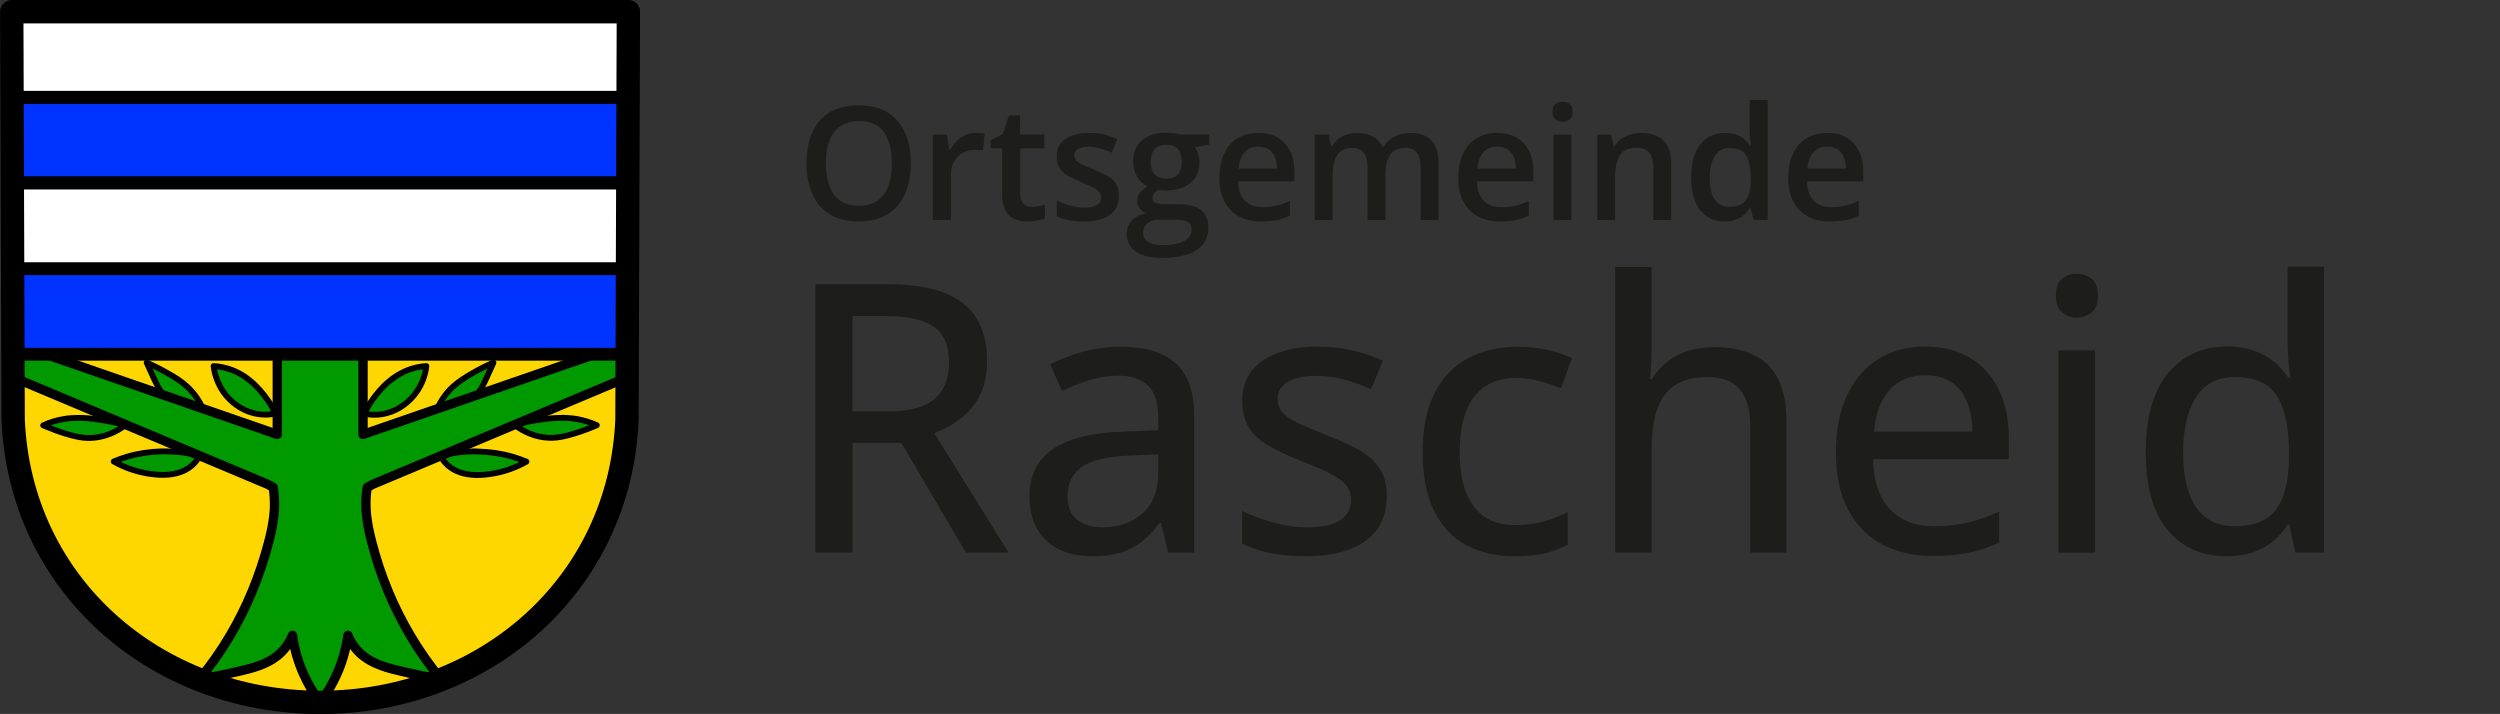 <?xml version="1.0" encoding="utf-8"?>
<!-- Generator: Adobe Illustrator 26.0.1, SVG Export Plug-In . SVG Version: 6.00 Build 0)  -->
<svg version="1.1"
	 id="svg7491" inkscape:version="0.92.5 (2060ec1f9f, 2020-04-08)" sodipodi:docname="DEU Rascheid COA.svg" xmlns:cc="http://creativecommons.org/ns#" xmlns:dc="http://purl.org/dc/elements/1.1/" xmlns:inkscape="http://www.inkscape.org/namespaces/inkscape" xmlns:rdf="http://www.w3.org/1999/02/22-rdf-syntax-ns#" xmlns:sodipodi="http://sodipodi.sourceforge.net/DTD/sodipodi-0.dtd" xmlns:svg="http://www.w3.org/2000/svg"
	 xmlns="http://www.w3.org/2000/svg" xmlns:xlink="http://www.w3.org/1999/xlink" x="0px" y="0px" viewBox="0 0 1606.3 458.7"
	 style="enable-background:new 0 0 1606.3 458.7;" xml:space="preserve">
<rect x="0" y="0" width="1606.3" height="458.7" fill="#333333" stroke="none"/>
<style type="text/css">
	.st0{fill-rule:evenodd;clip-rule:evenodd;fill:#FFD700;}
	.st1{fill:#009900;stroke:#000000;stroke-width:3.75;stroke-linecap:round;stroke-linejoin:round;stroke-miterlimit:11.339;}
	.st2{fill:#009900;stroke:#000000;stroke-width:6;stroke-linecap:round;stroke-linejoin:round;stroke-miterlimit:11.339;}
	
		.st3{fill-rule:evenodd;clip-rule:evenodd;fill:#0033FF;stroke:#000000;stroke-width:8.25;stroke-linecap:round;stroke-linejoin:round;stroke-miterlimit:11.339;}
	
		.st4{fill-rule:evenodd;clip-rule:evenodd;fill:#FFFFFF;stroke:#000000;stroke-width:8.25;stroke-linecap:round;stroke-linejoin:round;stroke-miterlimit:11.339;}
	.st5{fill:none;stroke:#000000;stroke-width:15;stroke-linecap:round;stroke-linejoin:round;stroke-miterlimit:11.339;}
	.st6{fill:#1D1D1B;}
</style>
<defs>
	<inkscape:path-effect  effect="spiro" id="path-effect2203" is_visible="true"></inkscape:path-effect>
	<inkscape:path-effect  effect="spiro" id="path-effect2199" is_visible="true"></inkscape:path-effect>
	<inkscape:path-effect  effect="spiro" id="path-effect2195" is_visible="true"></inkscape:path-effect>
	<inkscape:path-effect  effect="spiro" id="path-effect2191" is_visible="true"></inkscape:path-effect>
	<inkscape:path-effect  effect="spiro" id="path-effect2168" is_visible="true"></inkscape:path-effect>
	<inkscape:path-effect  effect="spiro" id="path-effect2168-1" is_visible="true"></inkscape:path-effect>
</defs>
<sodipodi:namedview  bordercolor="#666666" borderopacity="1.0" fit-margin-bottom="0" fit-margin-left="0" fit-margin-right="0" fit-margin-top="0" id="base" inkscape:current-layer="layer1" inkscape:cx="274.15758" inkscape:cy="305.82539" inkscape:document-units="mm" inkscape:object-paths="true" inkscape:pageopacity="0.0" inkscape:pageshadow="2" inkscape:snap-global="false" inkscape:snap-intersection-paths="true" inkscape:window-height="1046" inkscape:window-maximized="1" inkscape:window-width="1920" inkscape:window-x="-11" inkscape:window-y="-11" inkscape:zoom="1.2964915" pagecolor="#ffffff" showgrid="false">
	</sodipodi:namedview>
<g id="layer1" transform="translate(6.749,-112.282)" inkscape:groupmode="layer" inkscape:label="Ebene 1">
	<path id="path10563-0-6-2-8-0" inkscape:connector-curvature="0" sodipodi:nodetypes="ccccccc" class="st0" d="M397,119.8l-0.9,262
		c-4.4,106.4-91.5,181.7-197.2,181.8C93.3,563.4,6.1,488.1,1.7,381.8l-0.9-262h198.1L397,119.8z"/>
	<g id="g2233">
		<path id="path2189" inkscape:connector-curvature="0" class="st1" d="M87.5,345.3c1.4,3.2,2.9,6.5,4.4,9.7
			c1.8,3.8,3.6,7.6,6.2,10.9c3,3.7,7,6.6,11.5,8.2c4.5,1.6,9.4,2,14.1,1.1c-2.3-5.4-5.7-10.3-10-14.3c-3.7-3.5-8-6.2-12.5-8.7
			C96.7,349.6,92.2,347.3,87.5,345.3L87.5,345.3z M310.3,345.3c-4.7,2-9.3,4.3-13.7,6.9c-4.4,2.5-8.8,5.3-12.5,8.7
			c-4.3,4-7.7,8.9-10,14.3c4.7,0.9,9.6,0.5,14.1-1.1c4.5-1.6,8.5-4.5,11.5-8.2c2.6-3.3,4.5-7.1,6.2-10.9
			C307.4,351.7,308.8,348.5,310.3,345.3L310.3,345.3z M130.5,347.5c0.7,5.9,2.9,11.6,6.2,16.5c4.6,6.6,11.5,11.7,19.3,13.7
			c4.7,1.2,9.6,1.3,14.3,0.3c-2.6-5.4-6-10.5-10-15c-4-4.5-8.7-8.5-14-11.2C141.5,349.3,136,347.8,130.5,347.5z M267.2,347.5
			c-5.5,0.3-11,1.8-15.9,4.4c-5.4,2.8-10,6.7-14,11.2c-4,4.5-7.4,9.5-10,15c4.7,1,9.7,0.9,14.3-0.3c7.8-2,14.7-7.1,19.3-13.7
			C264.4,359.1,266.5,353.4,267.2,347.5L267.2,347.5z M42.7,380.8c-2.8,0-5.5,0.2-8.3,0.7c-4.6,0.7-9.2,2.1-13.4,4.1
			c4.7,2,9.5,3.8,14.3,5.3c5.2,1.6,10.5,2.9,15.9,2.8c4.5-0.1,8.9-1.1,13.1-2.8c3.4-1.4,6.7-3.3,9.6-5.6c-5.7-1.5-11.6-2.6-17.4-3.4
			C52,381.1,47.4,380.7,42.7,380.8z M353.3,380.8c-4,0-8.1,0.4-12.1,1c-5.9,0.8-11.7,1.9-17.4,3.4c2.9,2.3,6.2,4.2,9.6,5.6
			c4.1,1.7,8.6,2.7,13.1,2.8c5.4,0.1,10.7-1.2,15.9-2.8c4.9-1.5,9.7-3.3,14.3-5.3c-4.3-2-8.8-3.3-13.4-4.1c-2.7-0.4-5.5-0.6-8.3-0.7
			C354.4,380.8,353.8,380.8,353.3,380.8L353.3,380.8z M100.2,402.3c-1,0-2.1,0-3.1,0c-7.5,0.2-15,1.3-22.1,3.4
			c-3,0.9-5.9,1.9-8.7,3.1c8.3,4.7,17.6,7.6,27.1,8.4c3.6,0.3,7.2,0.3,10.8-0.3c3.6-0.6,7.1-1.8,10.1-3.8c3.1-2,5.6-4.9,7.3-8.1
			C114.6,403.3,107.4,402.4,100.2,402.3L100.2,402.3z M297.5,402.3c-7.2,0.1-14.4,1-21.3,2.8c1.7,3.3,4.2,6.1,7.3,8.1
			c3,2,6.5,3.2,10.1,3.8c3.6,0.6,7.2,0.6,10.8,0.3c9.5-0.8,18.8-3.7,27.1-8.4c-2.8-1.2-5.8-2.2-8.7-3.1c-7.2-2.1-14.7-3.2-22.1-3.4
			C299.6,402.3,298.5,402.3,297.5,402.3L297.5,402.3z"/>
		<path id="path2166" inkscape:connector-curvature="0" class="st2" d="M171.4,322.3v69.1L1.6,332.7l0.1,22l163.6,68.8l3.5,1.9
			c0.7,4.3,0.9,8.7,0.8,13.1c-0.3,7.7-1.9,15.3-3.9,22.8c-5.5,20.8-13.7,41-24.7,59.5c-5.8,9.8-12.4,19.2-19.7,28
			c8.5-1.5,17-3.3,25.5-5.2c8.7-2,17.7-4.4,24.7-10c4.3-3.4,7.6-8,9.7-13.1c1.1,8.5,3.5,16.9,7,24.7c2.9,6.5,6.5,12.7,10.8,18.4
			c4.3-5.7,7.9-11.9,10.8-18.4c3.5-7.9,5.8-16.2,7-24.7c2,5.1,5.4,9.7,9.7,13.1c7,5.6,16,8,24.7,10c8.5,2,17,3.7,25.5,5.2
			c-7.3-8.8-13.9-18.2-19.7-28c-11-18.5-19.3-38.6-24.7-59.5c-2-7.5-3.6-15.1-3.9-22.8c-0.2-4.4,0.1-8.8,0.8-13.1l3.5-1.9
			l163.6-68.8l0.1-22l-169.9,58.7v-69.1h-27.4L171.4,322.3z"/>
	</g>
	<rect id="rect2123" x="1.1" y="174.8" class="st3" width="395.6" height="55"/>
	<rect id="rect2123-5" x="1.1" y="284.9" class="st3" width="395.6" height="55"/>
	<rect id="rect2123-7" x="1.1" y="229.9" class="st4" width="395.6" height="55"/>
	<rect id="rect2123-9" x="1.1" y="119.8" class="st4" width="395.6" height="55"/>
	<path id="path10563-0-6-2-8" inkscape:connector-curvature="0" sodipodi:nodetypes="ccccccc" class="st5" d="M397,119.8l-0.9,262
		c-4.4,106.4-91.5,181.7-197.2,181.8C93.3,563.4,6.1,488.1,1.7,381.8l-0.9-262h198.1L397,119.8z"/>
</g>
<g>
	<g>
		<path class="st6" d="M570.8,182.6c14.4,0,26.2,1.8,35.6,5.4c9.4,3.6,16.3,9,20.9,16.3c4.6,7.3,6.9,16.5,6.9,27.7
			c0,8.8-1.6,16.2-4.8,22.3c-3.2,6.1-7.4,11-12.5,14.9c-5.2,3.9-10.7,6.9-16.6,9.1L648,355h-27.4l-41.5-70.5h-31.3V355h-23.9V182.6
			H570.8z M569.3,203.1h-21.6v61.2H571c13.4,0,23.3-2.7,29.5-8c6.2-5.3,9.3-13.1,9.3-23.5c0-10.8-3.3-18.4-9.9-22.9
			C593.2,205.4,583.1,203.1,569.3,203.1z"/>
		<path class="st6" d="M720,222.8c15.8,0,27.7,3.6,35.5,10.7c7.8,7.1,11.8,18.3,11.8,33.7V355h-16.8l-4.5-18.9H745
			c-3.6,4.7-7.3,8.6-11.2,11.8c-3.9,3.1-8.4,5.5-13.5,7.1s-11.3,2.4-18.6,2.4c-7.8,0-14.7-1.4-20.7-4.2s-10.8-7.1-14.3-12.8
			c-3.5-5.7-5.2-13-5.2-21.8c0-13.2,5-23.2,15-30.1c10-6.8,25.2-10.6,45.6-11.2l22.1-0.9v-7.3c0-10.1-2.2-17.3-6.7-21.5
			c-4.5-4.2-10.7-6.2-18.7-6.2c-6.6,0-12.9,1-19,2.9c-6.1,1.9-11.9,4.2-17.5,6.9l-7.5-17.2c6.1-3.1,13-5.8,20.7-7.9
			C703.4,223.9,711.5,222.8,720,222.8z M744.1,291.9l-17.9,0.8c-14.8,0.6-25.3,3-31.3,7.5c-6,4.4-9,10.6-9,18.6
			c0,6.9,2.1,12,6.2,15.2c4.1,3.2,9.6,4.8,16.3,4.8c10.4,0,19-3,25.7-8.9c6.7-5.9,10.1-14.7,10.1-26.4V291.9z"/>
		<path class="st6" d="M891,318.7c0,8.4-2,15.5-6.1,21.3s-10,10.1-17.8,13c-7.8,2.9-17.1,4.4-28,4.4c-9,0-16.8-0.7-23.3-2.1
			s-12.4-3.4-17.7-6v-21c5.7,2.8,12.2,5.2,19.7,7.3c7.5,2.1,14.8,3.2,21.9,3.2c10,0,17.3-1.6,21.7-4.8c4.5-3.2,6.7-7.6,6.7-13.1
			c0-3.2-0.9-6.1-2.7-8.5c-1.8-2.5-4.9-5-9.4-7.4c-4.5-2.5-10.9-5.3-19.2-8.5c-8.2-3.2-15.1-6.4-20.9-9.7
			c-5.8-3.2-10.2-7.1-13.2-11.7c-3-4.6-4.5-10.5-4.5-17.7c0-11.2,4.4-19.8,13.3-25.8c8.9-5.9,20.6-8.9,35.2-8.9
			c7.8,0,15.1,0.8,22,2.4c6.9,1.6,13.5,3.8,19.8,6.6L881,250c-5.6-2.4-11.3-4.5-17.2-6.1c-5.9-1.6-11.9-2.4-18.1-2.4
			c-8,0-14.1,1.3-18.4,3.9c-4.2,2.6-6.4,6.2-6.4,10.7c0,3.5,1,6.5,3,8.8c2,2.4,5.3,4.7,10,6.9c4.7,2.2,11,4.9,18.9,8
			c7.8,3,14.6,6.1,20.3,9.3c5.7,3.2,10.1,7.2,13.2,11.8C889.5,305.5,891,311.5,891,318.7z"/>
		<path class="st6" d="M973,357.4c-11.8,0-22.1-2.4-31-7.2c-8.9-4.8-15.7-12.1-20.6-22c-4.9-9.9-7.3-22.3-7.3-37.4
			c0-15.7,2.6-28.6,7.8-38.6c5.2-10,12.4-17.4,21.6-22.2c9.2-4.8,19.8-7.2,31.6-7.2c7,0,13.5,0.7,19.6,2.1
			c6.1,1.4,11.2,3.2,15.3,5.3l-7,19.2c-4.4-1.7-9-3.3-14-4.6c-5-1.3-9.8-2-14.3-2c-8.2,0-15.1,1.8-20.5,5.5
			c-5.4,3.7-9.5,9-12.2,16.1c-2.7,7.1-4.1,15.8-4.1,26.2c0,10.1,1.3,18.6,4,25.5c2.7,7,6.6,12.2,11.9,15.9
			c5.2,3.6,11.8,5.4,19.6,5.4c6.9,0,13.1-0.8,18.6-2.4c5.5-1.6,10.6-3.6,15.3-6v20.9c-4.5,2.5-9.5,4.4-14.9,5.7
			C987.2,356.8,980.6,357.4,973,357.4z"/>
		<path class="st6" d="M1061.2,171.5V222c0,4-0.1,7.9-0.3,11.8c-0.2,3.9-0.5,7.1-0.8,9.7h1.4c2.7-4.6,6.1-8.4,10.1-11.4
			c4-3,8.5-5.3,13.6-6.8c5.1-1.5,10.5-2.3,16.1-2.3c10,0,18.5,1.7,25.4,5c6.9,3.3,12.2,8.4,15.7,15.4c3.6,7,5.4,16,5.4,27.1V355
			h-23.2v-81.5c0-10.4-2.3-18.2-6.8-23.4c-4.5-5.2-11.4-7.8-20.7-7.8c-8.9,0-15.9,1.8-21.2,5.4c-5.3,3.6-9,8.8-11.3,15.7
			c-2.3,6.9-3.4,15.4-3.4,25.5V355h-23.4V171.5H1061.2z"/>
		<path class="st6" d="M1237.1,222.7c11.2,0,20.8,2.4,28.8,7.3c8,4.8,14.1,11.7,18.4,20.5c4.3,8.8,6.4,19.2,6.4,31.1V295h-87.2
			c0.2,13.9,3.8,24.6,10.6,32c6.8,7.4,16.4,11.1,28.8,11.1c8.2,0,15.4-0.8,21.8-2.4c6.4-1.6,13-3.9,19.8-7v19.9
			c-6.4,3-12.9,5.2-19.4,6.5c-6.5,1.4-14.2,2.1-23.2,2.1c-12.4,0-23.3-2.5-32.7-7.5c-9.4-5-16.6-12.5-21.8-22.3
			c-5.2-9.9-7.8-22-7.8-36.5c0-14.3,2.4-26.6,7.1-36.7c4.7-10.2,11.4-18,20-23.4C1215.3,225.4,1225.5,222.7,1237.1,222.7z
			 M1237,241.1c-9.5,0-17.1,3.1-22.8,9.4c-5.8,6.3-9.1,15.2-10.1,26.8h63.2c-0.1-7.2-1.2-13.4-3.4-18.9c-2.2-5.4-5.5-9.7-9.8-12.7
			C1249.6,242.6,1243.9,241.1,1237,241.1z"/>
		<path class="st6" d="M1334.4,175.9c3.7,0,6.9,1.1,9.6,3.3c2.7,2.2,4,5.8,4,10.7s-1.3,8.5-4,10.8c-2.7,2.2-5.9,3.4-9.6,3.4
			c-3.8,0-7-1.1-9.6-3.4c-2.6-2.2-3.9-5.8-3.9-10.8s1.3-8.5,3.9-10.7C1327.4,177,1330.6,175.9,1334.4,175.9z M1346,225.1v130h-23.4
			v-130H1346z"/>
		<path class="st6" d="M1430.3,357.4c-15.7,0-28.2-5.6-37.6-16.9c-9.4-11.2-14-27.9-14-50c0-22.3,4.8-39.2,14.3-50.7
			c9.5-11.4,22.2-17.2,37.9-17.2c6.6,0,12.4,0.9,17.4,2.7c5,1.8,9.3,4.2,12.9,7.2c3.6,3,6.6,6.4,9,10.1h1.4
			c-0.4-2.4-0.8-5.9-1.2-10.3c-0.4-4.4-0.6-8.3-0.6-11.6v-49.4h23.4V355h-18.5l-3.8-18h-1c-2.3,3.8-5.3,7.2-8.9,10.3
			c-3.6,3.1-7.9,5.6-12.9,7.4S1437.1,357.4,1430.3,357.4z M1435.8,338.1c12.7,0,21.6-3.7,26.9-11.1c5.2-7.4,7.9-18.4,8-32.9v-3.7
			c0-15.5-2.5-27.4-7.5-35.7c-5-8.3-14.2-12.4-27.6-12.4c-10.9,0-19.1,4.3-24.6,12.9c-5.5,8.6-8.3,20.5-8.3,35.8
			c0,15.1,2.8,26.7,8.3,34.8C1416.5,334,1424.8,338.1,1435.8,338.1z"/>
	</g>
	<g>
		<path class="st6" d="M585.2,105c0,5.6-0.7,10.7-2.1,15.2c-1.4,4.6-3.5,8.5-6.2,11.8c-2.8,3.3-6.3,5.8-10.4,7.6
			c-4.2,1.8-9.1,2.7-14.7,2.7c-5.7,0-10.7-0.9-14.9-2.7c-4.2-1.8-7.7-4.3-10.4-7.6c-2.8-3.3-4.8-7.3-6.2-11.8
			c-1.4-4.6-2.1-9.7-2.1-15.3c0-7.5,1.2-14,3.6-19.6c2.4-5.6,6.1-9.9,11.1-13c5-3.1,11.3-4.6,18.9-4.6c7.4,0,13.6,1.5,18.6,4.6
			c4.9,3.1,8.6,7.4,11.1,13C584,90.9,585.2,97.4,585.2,105z M530.6,105c0,5.6,0.8,10.4,2.3,14.5c1.5,4.1,3.8,7.2,6.9,9.4
			c3.1,2.2,7.1,3.3,12,3.3c4.9,0,8.9-1.1,12.1-3.3c3.1-2.2,5.4-5.3,6.9-9.4c1.5-4.1,2.2-8.9,2.2-14.5c0-8.5-1.7-15.1-5-20
			c-3.3-4.8-8.7-7.2-16-7.2c-4.9,0-8.9,1.1-12.1,3.3c-3.2,2.2-5.5,5.3-7,9.3C531.3,94.5,530.6,99.3,530.6,105z"/>
		<path class="st6" d="M626.9,85.4c0.9,0,1.9,0,3,0.1c1.1,0.1,2,0.2,2.8,0.4l-1.1,10.9c-0.7-0.2-1.5-0.3-2.5-0.4s-1.9-0.1-2.7-0.1
			c-2.1,0-4,0.3-5.9,1c-1.9,0.7-3.5,1.7-4.9,3.1c-1.4,1.4-2.6,3.1-3.4,5.1c-0.8,2-1.2,4.4-1.2,7.1v28.7h-11.6V86.5h9l1.6,9.7h0.5
			c1.1-1.9,2.4-3.7,4-5.4c1.6-1.6,3.4-2.9,5.5-3.9C622.2,85.9,624.4,85.4,626.9,85.4z"/>
		<path class="st6" d="M662.9,132.9c1.5,0,3-0.1,4.5-0.4c1.5-0.3,2.8-0.6,4-1v8.8c-1.3,0.6-2.9,1-4.9,1.4c-2,0.4-4.1,0.6-6.3,0.6
			c-3.1,0-5.8-0.5-8.3-1.6c-2.4-1-4.4-2.8-5.8-5.4c-1.4-2.5-2.2-6.1-2.2-10.6V95.3h-7.4v-5.2l7.9-4.1l3.8-11.8h7.2v12.2H671v8.9
			h-15.5v29.4c0,2.8,0.7,4.8,2.1,6.2C658.9,132.2,660.7,132.9,662.9,132.9z"/>
		<path class="st6" d="M718.9,125.7c0,3.6-0.9,6.6-2.6,9.1c-1.7,2.5-4.3,4.4-7.6,5.6s-7.4,1.9-12.2,1.9c-3.8,0-7-0.3-9.8-0.8
			c-2.7-0.5-5.3-1.4-7.7-2.5v-10.1c2.6,1.2,5.5,2.3,8.7,3.2c3.2,0.9,6.3,1.3,9.1,1.3c3.8,0,6.5-0.6,8.2-1.8c1.7-1.2,2.5-2.8,2.5-4.8
			c0-1.2-0.3-2.3-1-3.2c-0.7-0.9-1.9-1.9-3.7-2.9c-1.8-1-4.5-2.2-8-3.6c-3.4-1.4-6.3-2.8-8.7-4.2c-2.4-1.4-4.1-3.1-5.3-5
			c-1.2-2-1.8-4.5-1.8-7.6c0-4.9,1.9-8.6,5.7-11.1c3.8-2.5,8.8-3.8,15.1-3.8c3.3,0,6.5,0.3,9.4,1c3,0.7,5.9,1.7,8.7,2.9l-3.6,8.8
			c-2.4-1.1-4.9-2-7.4-2.7c-2.5-0.7-5-1.1-7.5-1.1c-3,0-5.2,0.5-6.8,1.4c-1.6,0.9-2.3,2.2-2.3,4c0,1.3,0.4,2.4,1.1,3.3
			c0.8,0.9,2,1.8,3.9,2.7c1.8,0.9,4.4,2,7.7,3.3c3.2,1.3,6,2.6,8.4,3.9c2.4,1.4,4.2,3,5.5,5C718.2,120,718.9,122.5,718.9,125.7z"/>
		<path class="st6" d="M746.8,165.7c-7.3,0-13-1.3-16.9-4c-3.9-2.7-5.9-6.4-5.9-11.3c0-3.4,1-6.2,3.1-8.6s5.1-3.9,9-4.8
			c-1.5-0.7-2.7-1.7-3.8-3.1c-1.1-1.4-1.6-3-1.6-4.7c0-2,0.6-3.8,1.7-5.3c1.1-1.5,2.9-2.9,5.1-4.2c-2.8-1.2-5.1-3.2-6.8-6
			c-1.7-2.8-2.6-6-2.6-9.7c0-4,0.8-7.3,2.5-10.1c1.7-2.8,4.1-4.9,7.3-6.4c3.2-1.5,7.1-2.2,11.6-2.2c1,0,2,0.1,3.2,0.2
			c1.2,0.1,2.2,0.2,3.2,0.4c1,0.1,1.8,0.3,2.3,0.5H777v6.5l-9.2,1.7c0.9,1.3,1.6,2.7,2.1,4.3c0.5,1.6,0.8,3.3,0.8,5.2
			c0,5.7-1.9,10.2-5.8,13.4c-3.9,3.3-9.2,4.9-16,4.9c-1.6-0.1-3.2-0.2-4.8-0.4c-1.2,0.7-2.1,1.5-2.7,2.4c-0.6,0.9-0.9,1.9-0.9,3
			c0,0.9,0.3,1.6,0.9,2.2c0.6,0.5,1.5,1,2.8,1.2c1.2,0.3,2.7,0.4,4.5,0.4h9.4c5.9,0,10.5,1.3,13.6,3.8c3.1,2.5,4.7,6.3,4.7,11.2
			c0,6.2-2.5,11.1-7.6,14.5C763.7,164,756.3,165.7,746.8,165.7z M747.2,157.5c4,0,7.4-0.4,10.1-1.2c2.7-0.8,4.8-1.9,6.2-3.4
			c1.4-1.5,2.1-3.2,2.1-5.2c0-1.8-0.4-3.2-1.3-4.1c-0.9-1-2.2-1.6-4-2c-1.8-0.4-4-0.5-6.6-0.5h-8.5c-2.1,0-4,0.3-5.6,1
			c-1.6,0.7-2.9,1.7-3.8,2.9s-1.3,2.8-1.3,4.7c0,2.5,1.1,4.4,3.3,5.8C740,156.9,743.1,157.5,747.2,157.5z M749.4,114.8
			c3.4,0,5.9-0.9,7.5-2.8c1.6-1.9,2.4-4.5,2.4-7.9c0-3.7-0.8-6.5-2.5-8.3c-1.7-1.9-4.2-2.8-7.5-2.8c-3.2,0-5.7,0.9-7.4,2.8
			c-1.7,1.9-2.5,4.7-2.5,8.4c0,3.3,0.8,5.9,2.5,7.8C743.7,113.9,746.2,114.8,749.4,114.8z"/>
		<path class="st6" d="M808.5,85.4c4.8,0,9,1,12.4,3c3.5,2,6.1,4.9,8,8.6s2.8,8.1,2.8,13.3v6.2h-36.2c0.1,5.3,1.5,9.4,4.2,12.3
			s6.5,4.3,11.3,4.3c3.5,0,6.6-0.3,9.3-1c2.8-0.7,5.6-1.7,8.5-3v9.5c-2.7,1.3-5.5,2.2-8.3,2.8c-2.8,0.6-6.2,0.9-10.1,0.9
			c-5.3,0-10-1-14-3.1c-4-2.1-7.2-5.2-9.5-9.4c-2.3-4.2-3.4-9.3-3.4-15.5c0-6.1,1-11.4,3.1-15.7c2.1-4.3,4.9-7.6,8.7-9.8
			C799.2,86.5,803.5,85.4,808.5,85.4z M808.5,94.2c-3.6,0-6.6,1.2-8.8,3.6c-2.2,2.4-3.6,5.9-3.9,10.5h24.7c0-2.7-0.5-5.2-1.3-7.3
			c-0.9-2.1-2.2-3.8-3.9-5C813.4,94.8,811.2,94.2,808.5,94.2z"/>
		<path class="st6" d="M906,85.4c6.1,0,10.7,1.6,13.7,4.8c3.1,3.2,4.6,8.3,4.6,15.3v35.9h-11.5v-33.8c0-4.2-0.8-7.3-2.4-9.4
			c-1.6-2.1-4-3.2-7.3-3.2c-4.6,0-7.9,1.5-9.9,4.4c-2,3-3,7.2-3,12.9v29.1h-11.5v-33.8c0-2.8-0.4-5.1-1.1-7
			c-0.7-1.9-1.8-3.3-3.2-4.2c-1.4-0.9-3.2-1.4-5.4-1.4c-3.2,0-5.7,0.7-7.6,2.2c-1.9,1.5-3.2,3.6-4,6.4c-0.8,2.8-1.2,6.3-1.2,10.4
			v27.4h-11.5V86.5h9l1.6,7.4h0.6c1.1-1.9,2.5-3.5,4.1-4.7c1.6-1.2,3.5-2.2,5.5-2.8c2-0.6,4.1-0.9,6.3-0.9c4,0,7.5,0.7,10.2,2.2
			c2.8,1.4,4.8,3.6,6.2,6.6h0.9c1.7-3,4.1-5.2,7.1-6.6C899.3,86.1,902.6,85.4,906,85.4z"/>
		<path class="st6" d="M962,85.4c4.8,0,9,1,12.4,3c3.5,2,6.1,4.9,8,8.6s2.8,8.1,2.8,13.3v6.2H949c0.1,5.3,1.5,9.4,4.2,12.3
			s6.5,4.3,11.3,4.3c3.5,0,6.6-0.3,9.3-1c2.8-0.7,5.6-1.7,8.5-3v9.5c-2.7,1.3-5.5,2.2-8.3,2.8c-2.8,0.6-6.2,0.9-10.1,0.9
			c-5.3,0-10-1-14-3.1c-4-2.1-7.2-5.2-9.5-9.4c-2.3-4.2-3.4-9.3-3.4-15.5c0-6.1,1-11.4,3.1-15.7c2.1-4.3,4.9-7.6,8.7-9.8
			C952.7,86.5,957,85.4,962,85.4z M962,94.2c-3.6,0-6.6,1.2-8.8,3.6c-2.2,2.4-3.6,5.9-3.9,10.5h24.7c0-2.7-0.5-5.2-1.3-7.3
			c-0.9-2.1-2.2-3.8-3.9-5C966.9,94.8,964.7,94.2,962,94.2z"/>
		<path class="st6" d="M1004,65.4c1.8,0,3.3,0.5,4.6,1.4c1.3,1,1.9,2.6,1.9,5c0,2.3-0.6,4-1.9,4.9c-1.3,1-2.8,1.5-4.6,1.5
			c-1.8,0-3.4-0.5-4.6-1.5c-1.3-1-1.9-2.6-1.9-4.9c0-2.3,0.6-4,1.9-5C1000.7,65.9,1002.2,65.4,1004,65.4z M1009.7,86.5v54.9h-11.5
			V86.5H1009.7z"/>
		<path class="st6" d="M1054.4,85.4c6.1,0,10.9,1.6,14.3,4.8c3.4,3.2,5.1,8.3,5.1,15.3v35.8h-11.5v-33.6c0-4.3-0.9-7.5-2.6-9.6
			c-1.7-2.1-4.4-3.2-8-3.2c-5.3,0-8.9,1.6-10.9,4.9s-3.1,8-3.1,14.2v27.3h-11.5V86.5h9l1.6,7.4h0.6c1.2-1.9,2.6-3.5,4.4-4.7
			c1.7-1.2,3.7-2.2,5.9-2.8C1049.8,85.7,1052.1,85.4,1054.4,85.4z"/>
		<path class="st6" d="M1108.1,142.3c-6.5,0-11.7-2.4-15.6-7.2c-3.9-4.8-5.9-11.8-5.9-21.1c0-9.4,2-16.5,6-21.4
			c4-4.8,9.2-7.2,15.7-7.2c2.7,0,5.1,0.4,7.2,1.1s3.8,1.7,5.3,3c1.5,1.3,2.8,2.7,3.8,4.2h0.5c-0.2-1-0.4-2.5-0.6-4.4
			c-0.2-1.9-0.3-3.7-0.3-5.4V64.2h11.6v77.1h-9l-2.1-7.5h-0.5c-1,1.6-2.2,3-3.7,4.3c-1.5,1.3-3.2,2.3-5.3,3
			C1113.3,141.9,1110.9,142.3,1108.1,142.3z M1111.4,132.9c4.9,0,8.4-1.4,10.4-4.3c2-2.9,3.1-7.2,3.1-12.9v-1.5
			c0-6.1-1-10.9-2.9-14.2c-2-3.3-5.5-4.9-10.7-4.9c-4.1,0-7.3,1.7-9.5,5.1c-2.2,3.4-3.3,8.1-3.3,14.2c0,6,1.1,10.7,3.3,13.9
			C1104,131.3,1107.1,132.9,1111.4,132.9z"/>
		<path class="st6" d="M1174,85.4c4.8,0,9,1,12.4,3c3.5,2,6.1,4.9,8,8.6s2.8,8.1,2.8,13.3v6.2H1161c0.1,5.3,1.5,9.4,4.2,12.3
			s6.5,4.3,11.3,4.3c3.5,0,6.6-0.3,9.3-1c2.8-0.7,5.6-1.7,8.5-3v9.5c-2.7,1.3-5.5,2.2-8.3,2.8c-2.8,0.6-6.2,0.9-10.1,0.9
			c-5.3,0-10-1-14-3.1c-4-2.1-7.2-5.2-9.5-9.4c-2.3-4.2-3.4-9.3-3.4-15.5c0-6.1,1-11.4,3.1-15.7c2.1-4.3,4.9-7.6,8.7-9.8
			C1164.7,86.5,1169,85.4,1174,85.4z M1174,94.2c-3.6,0-6.6,1.2-8.8,3.6c-2.2,2.4-3.6,5.9-3.9,10.5h24.7c0-2.7-0.5-5.2-1.3-7.3
			c-0.9-2.1-2.2-3.8-3.9-5C1178.9,94.8,1176.7,94.2,1174,94.2z"/>
	</g>
</g>
</svg>
